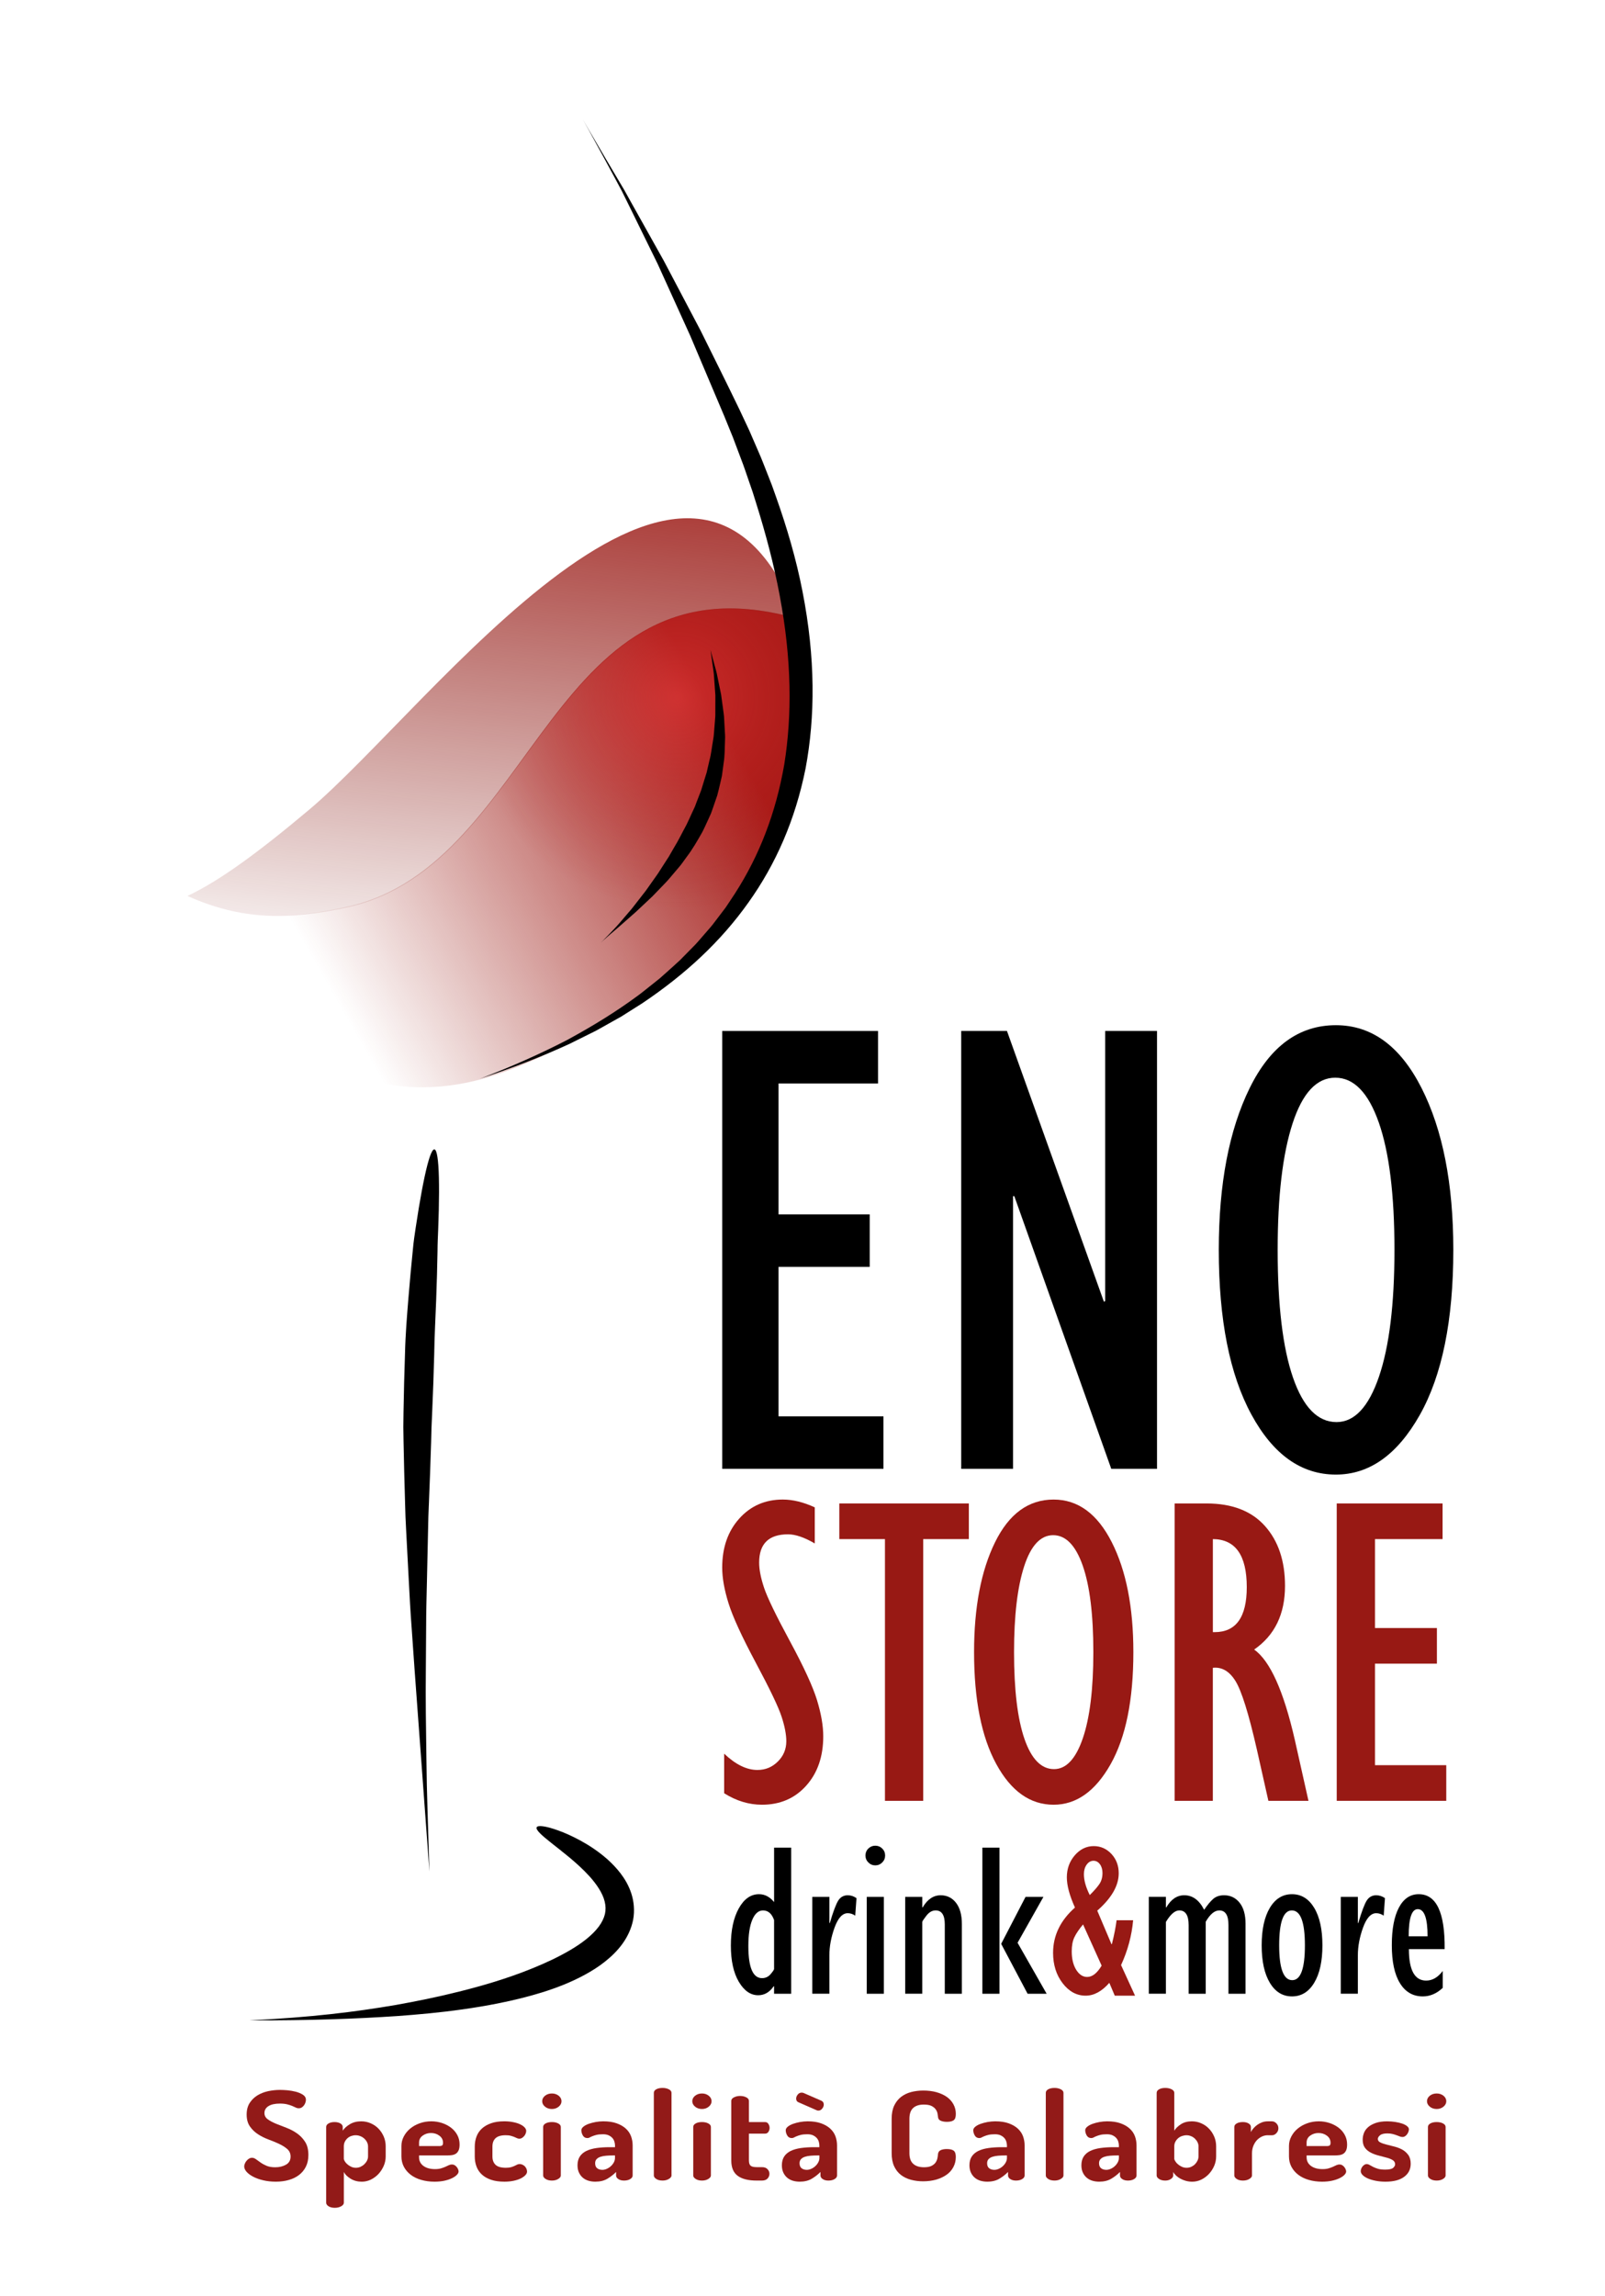 <svg xmlns="http://www.w3.org/2000/svg" xmlns:xlink="http://www.w3.org/1999/xlink" id="Livello_1" x="0px" y="0px" width="110.5px" height="158px" viewBox="0 0 110.5 158" xml:space="preserve"><g>	<g>		<linearGradient id="SVGID_1_" gradientUnits="userSpaceOnUse" x1="51.103" y1="52.266" x2="22.544" y2="68.586">			<stop offset="0" style="stop-color:#A71916"></stop>			<stop offset="0.988" style="stop-color:#951D14;stop-opacity:0"></stop>		</linearGradient>		<path fill-rule="evenodd" clip-rule="evenodd" fill="url(#SVGID_1_)" d="M54.904,42.578c1.761,7.161-1.94,19.902-10.477,25.94   c-2.894,2.047-6.324,4.038-9.888,5.313C30.638,75.226,26.1,75.4,22.03,72.792c-3.748-2.4-7.123-7.348-9.135-11.175   c3.688,1.656,6.916,1.695,11.026,0.78C37.039,59.478,37.867,37.715,54.904,42.578z"></path>		<linearGradient id="SVGID_2_" gradientUnits="userSpaceOnUse" x1="31.908" y1="68.824" x2="36.914" y2="27.115">			<stop offset="0" style="stop-color:#7D170F;stop-opacity:0"></stop>			<stop offset="1" style="stop-color:#A21915"></stop>		</linearGradient>		<path fill-rule="evenodd" clip-rule="evenodd" fill="url(#SVGID_2_)" d="M54.914,42.622c-7.102-18.965-25.319,6.115-33.624,13.098   c-3.577,3.008-6.222,4.928-8.384,5.941c3.687,1.656,6.915,1.695,11.025,0.78C37.049,59.521,37.877,37.759,54.914,42.622"></path>		<radialGradient id="SVGID_3_" cx="46.638" cy="47.996" r="14.59" gradientUnits="userSpaceOnUse">			<stop offset="0.012" style="stop-color:#E7393A"></stop>			<stop offset="1" style="stop-color:#A71916;stop-opacity:0"></stop>		</radialGradient>		<path opacity="0.59" fill-rule="evenodd" clip-rule="evenodd" fill="url(#SVGID_3_)" d="M54.904,42.578   c1.761,7.161-1.94,19.902-10.477,25.94c-2.894,2.047-6.324,4.038-9.888,5.313C30.638,75.226,26.1,75.4,22.03,72.792   c-3.748-2.4-7.123-7.348-9.135-11.175c3.688,1.656,6.916,1.695,11.026,0.78C37.039,59.478,37.867,37.715,54.904,42.578z"></path>	</g>	<g>		<path fill-rule="evenodd" clip-rule="evenodd" d="M55.249,40.699c-0.433-2.23-1.076-4.407-1.82-6.502   c-0.093-0.262-0.186-0.523-0.279-0.784c-0.101-0.258-0.202-0.515-0.301-0.771c-0.205-0.511-0.394-1.025-0.616-1.522   c-0.216-0.499-0.431-0.995-0.644-1.487c-0.227-0.485-0.453-0.966-0.677-1.444c-0.914-1.895-1.822-3.707-2.676-5.433   c-0.897-1.703-1.746-3.313-2.531-4.802c-0.819-1.465-1.572-2.809-2.24-4.003c-0.166-0.298-0.327-0.586-0.481-0.866   c-0.159-0.276-0.32-0.539-0.47-0.793c-0.301-0.508-0.578-0.975-0.828-1.397c-0.997-1.688-1.551-2.663-1.551-2.663   s0.551,0.977,1.485,2.7c0.233,0.432,0.491,0.91,0.771,1.428c0.139,0.261,0.287,0.529,0.433,0.812   c0.142,0.286,0.288,0.582,0.439,0.888c0.602,1.226,1.279,2.606,2.018,4.11c0.693,1.527,1.443,3.18,2.236,4.928   c0.749,1.767,1.537,3.628,2.352,5.553c0.196,0.482,0.394,0.968,0.593,1.457c0.186,0.493,0.373,0.99,0.561,1.49   c0.196,0.497,0.358,1.007,0.537,1.516c0.087,0.254,0.175,0.509,0.264,0.765c0.081,0.258,0.161,0.516,0.242,0.775   c0.65,2.069,1.218,4.196,1.617,6.347c0.832,4.431,0.851,8.248,0.311,11.613c-0.585,3.356-1.715,6.27-3.395,8.879   c-0.214,0.322-0.425,0.649-0.645,0.971c-0.237,0.311-0.473,0.622-0.711,0.935c-0.229,0.321-0.5,0.609-0.759,0.912   c-0.265,0.297-0.513,0.614-0.806,0.894c-0.285,0.289-0.571,0.58-0.861,0.873c-0.299,0.284-0.615,0.556-0.927,0.84   c-0.158,0.14-0.314,0.284-0.476,0.423c-0.167,0.133-0.335,0.267-0.504,0.401c-0.341,0.265-0.675,0.551-1.037,0.811   c-1.432,1.057-3.036,2.048-4.821,3.017c-1.804,0.936-3.795,1.828-6.016,2.671c2.257-0.74,4.294-1.539,6.155-2.391   c0.458-0.228,0.908-0.451,1.351-0.671c0.22-0.113,0.445-0.212,0.655-0.335c0.212-0.119,0.423-0.237,0.632-0.354   c0.209-0.117,0.417-0.233,0.622-0.349c0.103-0.058,0.206-0.115,0.308-0.172c0.099-0.062,0.198-0.125,0.296-0.187   c0.394-0.249,0.782-0.494,1.164-0.736c3.005-2.017,5.42-4.273,7.304-6.928c1.889-2.645,3.229-5.693,3.939-9.236   C56.127,49.33,56.149,45.29,55.249,40.699z"></path>	</g>	<g>		<path fill-rule="evenodd" clip-rule="evenodd" d="M36.705,135.444c0.908-0.37,1.789-0.782,2.582-1.253   c0.791-0.465,1.498-1.012,1.936-1.597c0.216-0.29,0.356-0.583,0.425-0.866c0.062-0.283,0.055-0.566-0.018-0.863   c-0.145-0.601-0.574-1.201-1.025-1.711c-0.463-0.512-0.961-0.954-1.42-1.336c-0.462-0.381-0.88-0.709-1.229-0.982   c-0.696-0.55-1.088-0.914-1.008-1.078c0.076-0.157,0.616-0.096,1.486,0.219c0.436,0.154,0.951,0.383,1.525,0.694   c0.572,0.313,1.203,0.716,1.839,1.271c0.315,0.284,0.633,0.604,0.927,0.989c0.292,0.384,0.565,0.839,0.741,1.386   c0.177,0.541,0.24,1.182,0.124,1.802c-0.12,0.619-0.398,1.192-0.746,1.669c-0.35,0.482-0.766,0.875-1.203,1.223   c-0.438,0.347-0.901,0.637-1.377,0.896c-0.952,0.518-1.951,0.905-2.958,1.217c-1.038,0.321-2,0.547-2.904,0.73   c-0.903,0.184-1.747,0.32-2.55,0.434c-1.607,0.227-3.055,0.355-4.51,0.462c-2.91,0.193-5.851,0.302-10.187,0.298   c4.329-0.214,7.247-0.578,10.094-1.062c1.421-0.254,2.827-0.537,4.364-0.922c0.769-0.191,1.571-0.409,2.418-0.669   C34.875,136.133,35.77,135.829,36.705,135.444z"></path>	</g>	<g>		<path fill-rule="evenodd" clip-rule="evenodd" d="M27.83,101.343c-0.016-0.698-0.031-1.394-0.046-2.089   c-0.005-0.348-0.01-0.693-0.016-1.039c0-0.348,0.008-0.691,0.013-1.035c0.022-1.374,0.058-2.728,0.103-4.037   c0.029-1.311,0.136-2.575,0.232-3.774c0.098-1.2,0.203-2.334,0.31-3.378c0.046-0.524,0.121-1.023,0.193-1.498   c0.071-0.475,0.142-0.925,0.212-1.347c0.14-0.844,0.277-1.578,0.407-2.181c0.26-1.204,0.492-1.883,0.669-1.862   c0.178,0.021,0.279,0.734,0.31,1.961c0.015,0.614,0.013,1.356-0.007,2.205c-0.01,0.424-0.023,0.875-0.042,1.35   c-0.02,0.473-0.044,0.972-0.046,1.495c-0.018,1.042-0.049,2.169-0.093,3.362c-0.043,1.19-0.117,2.443-0.135,3.744   c-0.034,1.298-0.08,2.639-0.141,4.003c-0.015,0.341-0.03,0.682-0.045,1.024c-0.009,0.343-0.018,0.688-0.027,1.032   c-0.023,0.689-0.046,1.381-0.07,2.072c-0.027,0.713-0.054,1.398-0.08,2.059c-0.013,0.33-0.026,0.655-0.039,0.973   c-0.007,0.318-0.014,0.632-0.021,0.939c-0.027,1.23-0.053,2.379-0.077,3.47c-0.027,1.094-0.054,2.131-0.055,3.144   c-0.007,1.012-0.014,1.998-0.021,2.986c-0.023,1.979,0.01,3.973,0.041,6.209c0.01,0.559,0.019,1.133,0.028,1.728   c0.017,0.593,0.033,1.204,0.05,1.839c0.04,1.271,0.083,2.631,0.129,4.109c-0.435-5.899-0.729-9.9-1.02-13.857   c-0.07-0.989-0.139-1.977-0.21-2.988c-0.078-1.012-0.133-2.051-0.19-3.146c-0.057-1.095-0.118-2.246-0.183-3.48   c-0.015-0.309-0.031-0.623-0.046-0.942c-0.009-0.321-0.019-0.646-0.029-0.979C27.87,102.749,27.85,102.06,27.83,101.343z"></path>	</g>	<g>		<path fill-rule="evenodd" clip-rule="evenodd" d="M47.275,56.738c-0.296,0.54-0.56,1.099-0.884,1.62   c-0.077,0.134-0.153,0.266-0.229,0.397l-0.113,0.198l-0.124,0.19c-0.164,0.254-0.325,0.507-0.485,0.754   c-0.152,0.254-0.332,0.482-0.493,0.718c-0.166,0.233-0.326,0.462-0.484,0.685c-0.335,0.43-0.652,0.837-0.948,1.217   c-0.308,0.36-0.593,0.694-0.851,0.995c-0.253,0.297-0.495,0.538-0.686,0.742c-0.387,0.406-0.619,0.628-0.619,0.628   s0.233-0.22,0.658-0.587c0.21-0.186,0.478-0.399,0.768-0.661c0.299-0.264,0.631-0.555,0.989-0.871   c0.356-0.334,0.737-0.693,1.14-1.071c0.194-0.201,0.392-0.406,0.595-0.616c0.2-0.214,0.418-0.421,0.611-0.658   c0.197-0.233,0.398-0.47,0.602-0.71l0.151-0.182l0.142-0.192c0.094-0.129,0.188-0.259,0.283-0.39   c0.393-0.514,0.716-1.089,1.043-1.66c0.158-0.3,0.286-0.601,0.42-0.886c0.065-0.144,0.129-0.284,0.191-0.422   c0.051-0.144,0.101-0.285,0.15-0.423c0.095-0.277,0.188-0.545,0.277-0.806c0.073-0.266,0.131-0.527,0.192-0.78   c0.029-0.126,0.059-0.251,0.087-0.375c0.014-0.062,0.028-0.124,0.042-0.185c0.008-0.062,0.017-0.125,0.026-0.186   c0.033-0.247,0.065-0.488,0.097-0.726c0.079-0.474,0.066-0.944,0.088-1.41l0.011-0.349c0.001-0.117-0.01-0.234-0.016-0.352   c-0.012-0.234-0.025-0.471-0.039-0.711c-0.006-0.12-0.013-0.24-0.02-0.361c-0.01-0.122-0.031-0.244-0.046-0.367   c-0.033-0.246-0.067-0.497-0.102-0.755c-0.018-0.128-0.036-0.258-0.054-0.391c-0.026-0.13-0.054-0.264-0.082-0.398   c-0.055-0.269-0.112-0.547-0.171-0.835c-0.05-0.289-0.143-0.579-0.222-0.884c-0.082-0.304-0.167-0.619-0.255-0.947   c0.048,0.336,0.093,0.659,0.138,0.97c0.04,0.312,0.096,0.607,0.108,0.898c0.021,0.29,0.041,0.569,0.06,0.839   c0.01,0.135,0.02,0.268,0.029,0.398c0,0.131,0,0.26,0,0.388c0,0.254-0.001,0.5-0.002,0.742c-0.001,0.121,0.002,0.239-0.004,0.357   c-0.01,0.117-0.019,0.234-0.028,0.35c-0.019,0.23-0.037,0.457-0.054,0.681c-0.011,0.112-0.014,0.224-0.03,0.334l-0.052,0.33   c-0.079,0.438-0.116,0.876-0.237,1.312c-0.051,0.219-0.102,0.44-0.154,0.667l-0.039,0.17l-0.053,0.168   c-0.035,0.113-0.071,0.228-0.107,0.342c-0.071,0.231-0.144,0.468-0.219,0.712c-0.092,0.238-0.187,0.483-0.285,0.737   c-0.047,0.127-0.096,0.257-0.146,0.388c-0.06,0.128-0.12,0.258-0.182,0.391C47.533,56.174,47.417,56.455,47.275,56.738z"></path>	</g>	<g>		<g>			<path d="M49.722,101.088V70.954H60.45v3.613h-6.851v9.009h6.278v3.612h-6.278v10.288h7.225v3.612H49.722z"></path>			<path d="M66.177,101.088V70.954h3.15l6.674,18.632l0.088-0.041V70.954h3.569v30.134h-3.15l-6.674-18.762l-0.088-0.006v18.768    H66.177z"></path>			<path d="M91.972,101.484c-2.379,0-4.318-1.376-5.815-4.131c-1.498-2.752-2.247-6.531-2.247-11.334    c0-4.536,0.708-8.247,2.126-11.135c1.417-2.884,3.396-4.328,5.937-4.328c2.467,0,4.431,1.44,5.893,4.317    c1.461,2.879,2.191,6.594,2.191,11.146c0,4.848-0.771,8.635-2.312,11.368C96.201,100.117,94.278,101.484,91.972,101.484z     M91.929,74.169c-1.278,0-2.258,1.053-2.941,3.156c-0.683,2.103-1.024,5.002-1.024,8.694c0,3.827,0.353,6.759,1.058,8.797    c0.705,2.037,1.703,3.055,2.996,3.055c1.233,0,2.207-1.04,2.919-3.121c0.712-2.082,1.068-4.991,1.068-8.73    c0-3.794-0.36-6.719-1.08-8.771C94.204,75.196,93.206,74.169,91.929,74.169z"></path>		</g>		<g>			<path fill="#981914" d="M49.856,123.414v-2.723c0.788,0.748,1.551,1.121,2.289,1.121c0.549,0,1.017-0.191,1.407-0.58    c0.388-0.383,0.583-0.85,0.583-1.395c0-0.469-0.109-1.037-0.329-1.705c-0.219-0.668-0.811-1.903-1.773-3.703    c-0.962-1.801-1.588-3.164-1.877-4.092c-0.29-0.927-0.434-1.745-0.434-2.453c0-1.378,0.391-2.501,1.174-3.373    c0.783-0.873,1.782-1.31,3-1.31c0.688,0,1.421,0.18,2.199,0.538v2.484c-0.718-0.419-1.332-0.629-1.84-0.629    c-1.327,0-1.99,0.648-1.99,1.945c0,0.478,0.113,1.055,0.337,1.728c0.224,0.673,0.817,1.9,1.78,3.681    c0.962,1.779,1.586,3.137,1.87,4.069c0.284,0.934,0.426,1.758,0.426,2.476c0,1.396-0.392,2.531-1.175,3.402    c-0.783,0.874-1.797,1.309-3.044,1.309C51.562,124.205,50.694,123.943,49.856,123.414z"></path>			<path fill="#981914" d="M60.927,123.937v-18.013h-3.142v-2.453h8.917v2.453h-3.142v18.013H60.927z"></path>			<path fill="#981914" d="M72.537,124.205c-1.615,0-2.932-0.934-3.949-2.805c-1.017-1.868-1.526-4.435-1.526-7.697    c0-3.081,0.481-5.602,1.444-7.562c0.963-1.96,2.306-2.939,4.032-2.939c1.676,0,3.01,0.978,4.003,2.933    c0.992,1.953,1.488,4.479,1.488,7.568c0,3.293-0.523,5.866-1.571,7.721C75.409,123.279,74.103,124.205,72.537,124.205z     M72.507,105.654c-0.868,0-1.534,0.716-1.997,2.145c-0.464,1.428-0.696,3.396-0.696,5.904c0,2.6,0.24,4.59,0.718,5.974    c0.479,1.384,1.157,2.077,2.035,2.077c0.837,0,1.498-0.708,1.982-2.121c0.483-1.414,0.725-3.389,0.725-5.93    c0-2.578-0.244-4.562-0.732-5.957C74.053,106.353,73.375,105.654,72.507,105.654z"></path>			<path fill="#981914" d="M80.87,123.937v-20.466h2.199c1.755,0,3.094,0.517,4.017,1.549c0.922,1.032,1.384,2.406,1.384,4.123    c0,1.943-0.708,3.405-2.125,4.382c1.097,0.778,2.029,2.848,2.798,6.21l0.942,4.202h-2.76l-0.792-3.528    c-0.564-2.476-1.056-4.049-1.476-4.722c-0.419-0.673-0.938-0.974-1.556-0.905v9.155H80.87z M83.503,112.327h0.12    c1.476,0,2.214-1.032,2.214-3.097c0-2.192-0.778-3.295-2.334-3.307V112.327z"></path>			<path fill="#981914" d="M92.031,123.937v-20.466h7.286v2.453h-4.653v6.12h4.264v2.452h-4.264v6.987h4.907v2.453H92.031z"></path>		</g>	</g>	<g>		<path d="M54.47,137.213h-1.177v-0.514h-0.029c-0.279,0.411-0.635,0.617-1.065,0.617c-0.525,0-0.97-0.311-1.334-0.927   c-0.365-0.618-0.547-1.448-0.547-2.491c0-1.051,0.181-1.901,0.543-2.555c0.362-0.654,0.828-0.981,1.396-0.981   c0.397,0,0.743,0.181,1.037,0.543v-3.747h1.177V137.213z M53.293,135.508v-3.368c-0.156-0.439-0.41-0.661-0.761-0.661   c-0.312,0-0.559,0.217-0.739,0.644c-0.18,0.427-0.271,1.03-0.271,1.809c0,1.474,0.315,2.208,0.945,2.208   c0.234,0,0.431-0.092,0.589-0.277C53.214,135.676,53.293,135.557,53.293,135.508z"></path>		<path d="M55.925,137.213v-6.668h1.176v1.802h0.029c0.235-0.794,0.43-1.31,0.584-1.552c0.155-0.239,0.372-0.359,0.651-0.359   c0.215,0,0.417,0.066,0.603,0.199l-0.088,1.204c-0.162-0.112-0.333-0.169-0.515-0.169c-0.367,0-0.67,0.332-0.908,0.992   c-0.238,0.662-0.356,1.297-0.356,1.904v2.646H55.925z"></path>		<path d="M60.262,128.378c-0.187,0-0.346-0.067-0.478-0.2c-0.132-0.131-0.198-0.291-0.198-0.477c0-0.189,0.066-0.352,0.198-0.482   c0.132-0.129,0.291-0.194,0.478-0.194c0.186,0,0.345,0.065,0.477,0.194c0.132,0.131,0.199,0.293,0.199,0.482   c0,0.186-0.066,0.346-0.199,0.477C60.607,128.311,60.448,128.378,60.262,128.378z M59.674,137.213v-6.668h1.176v6.668H59.674z"></path>		<path d="M62.32,137.213v-6.668h1.176v0.723h0.029c0.329-0.556,0.74-0.832,1.235-0.832c0.441,0,0.795,0.175,1.062,0.522   c0.268,0.349,0.4,0.833,0.4,1.456v4.799h-1.176v-4.77c0-0.643-0.21-0.965-0.632-0.965c-0.235,0-0.447,0.121-0.636,0.365   c-0.188,0.242-0.283,0.385-0.283,0.43v4.939H62.32z"></path>		<path d="M67.634,137.213v-10.055h1.176v10.055H67.634z M70.747,137.213l-1.819-3.434l1.679-3.234h1.231l-1.781,3.16l2.001,3.508   H70.747z"></path>		<path fill="#981914" d="M76.749,137.346l-0.375-0.884c-0.514,0.589-1.058,0.884-1.631,0.884c-0.618,0-1.146-0.286-1.584-0.857   c-0.438-0.569-0.657-1.268-0.657-2.09c0-1.191,0.502-2.23,1.506-3.117c-0.372-0.824-0.559-1.517-0.559-2.081   c0-0.587,0.183-1.093,0.547-1.515c0.365-0.42,0.8-0.633,1.305-0.633c0.479,0,0.887,0.183,1.22,0.541   c0.333,0.361,0.5,0.803,0.5,1.328c0,0.853-0.493,1.709-1.478,2.572l0.978,2.305h0.03c0.16-0.64,0.267-1.187,0.323-1.644h1.139   c-0.093,1.054-0.37,2.083-0.831,3.087l0.963,2.104H76.749z M75.844,135.279l-1.278-2.836c-0.277,0.332-0.477,0.628-0.598,0.883   c-0.122,0.256-0.182,0.579-0.182,0.972c0,0.512,0.102,0.932,0.306,1.265c0.205,0.33,0.457,0.495,0.756,0.495   C75.203,136.058,75.535,135.799,75.844,135.279z M75.028,130.422c0.299-0.295,0.519-0.549,0.662-0.758   c0.142-0.211,0.213-0.464,0.213-0.758c0-0.244-0.059-0.445-0.176-0.605c-0.118-0.16-0.265-0.239-0.441-0.239   c-0.186,0-0.343,0.088-0.471,0.265c-0.127,0.176-0.191,0.395-0.191,0.654C74.624,129.412,74.759,129.891,75.028,130.422z"></path>		<path d="M85.752,137.213h-1.176v-4.741c0-0.661-0.21-0.993-0.632-0.993c-0.323,0-0.634,0.26-0.933,0.779v4.955h-1.176v-4.726   c0-0.673-0.216-1.009-0.647-1.009c-0.294,0-0.601,0.266-0.919,0.795v4.939h-1.176v-6.668h1.176v0.723h0.03   c0.324-0.556,0.735-0.832,1.235-0.832c0.574,0,1.029,0.333,1.367,1c0.235-0.344,0.447-0.596,0.635-0.758   c0.189-0.16,0.435-0.242,0.739-0.242c0.436,0,0.791,0.17,1.066,0.512c0.274,0.34,0.411,0.823,0.411,1.451V137.213z"></path>		<path d="M88.95,137.396c-0.642,0-1.151-0.312-1.525-0.937c-0.375-0.624-0.562-1.483-0.562-2.577c0-1.092,0.188-1.953,0.562-2.58   c0.374-0.627,0.883-0.94,1.525-0.94s1.151,0.313,1.529,0.94c0.377,0.627,0.566,1.488,0.566,2.58c0,1.094-0.189,1.953-0.566,2.577   C90.102,137.085,89.592,137.396,88.95,137.396z M88.939,131.479c-0.581,0-0.871,0.802-0.871,2.404c0,1.598,0.301,2.396,0.9,2.396   c0.581,0,0.871-0.799,0.871-2.396C89.839,132.28,89.54,131.479,88.939,131.479z"></path>		<path d="M92.309,137.213v-6.668h1.176v1.802h0.029c0.235-0.794,0.43-1.31,0.585-1.552c0.154-0.239,0.37-0.359,0.65-0.359   c0.216,0,0.417,0.066,0.603,0.199l-0.089,1.204c-0.161-0.112-0.333-0.169-0.514-0.169c-0.368,0-0.67,0.332-0.908,0.992   c-0.238,0.662-0.356,1.297-0.356,1.904v2.646H92.309z"></path>		<path d="M99.329,135.646v1.162c-0.416,0.392-0.874,0.588-1.374,0.588c-0.677,0-1.201-0.304-1.573-0.912   c-0.373-0.605-0.559-1.479-0.559-2.615c0-1.109,0.163-1.971,0.488-2.586c0.326-0.614,0.781-0.921,1.364-0.921   c1.215,0,1.811,1.259,1.786,3.778h-2.462c0,1.444,0.396,2.168,1.187,2.168C98.616,136.309,98.996,136.088,99.329,135.646z    M96.984,133.26h1.301c0-1.247-0.225-1.869-0.676-1.869C97.193,131.391,96.984,132.013,96.984,133.26z"></path>	</g></g><g>	<path fill="#921A18" d="M18.951,149.156c0.283,0,0.53-0.06,0.74-0.179s0.315-0.307,0.315-0.56c0-0.207-0.076-0.38-0.226-0.514  c-0.151-0.133-0.337-0.249-0.561-0.355c-0.223-0.104-0.464-0.206-0.725-0.301c-0.261-0.097-0.502-0.215-0.725-0.361  c-0.225-0.144-0.41-0.321-0.561-0.538c-0.151-0.215-0.226-0.487-0.226-0.82c0-0.316,0.069-0.582,0.207-0.798  c0.138-0.214,0.316-0.388,0.532-0.521c0.217-0.133,0.462-0.229,0.735-0.29c0.274-0.057,0.544-0.087,0.816-0.087  c0.137,0,0.309,0.008,0.512,0.024c0.204,0.02,0.401,0.053,0.588,0.102c0.189,0.052,0.351,0.12,0.486,0.207  c0.135,0.091,0.203,0.203,0.203,0.346c0,0.049-0.01,0.108-0.028,0.173c-0.019,0.064-0.048,0.128-0.09,0.19  c-0.041,0.062-0.093,0.114-0.156,0.158c-0.062,0.042-0.134,0.063-0.216,0.063c-0.076,0-0.148-0.017-0.217-0.053  c-0.068-0.033-0.151-0.068-0.244-0.11c-0.094-0.039-0.209-0.075-0.344-0.109c-0.136-0.033-0.3-0.051-0.494-0.051  c-0.34,0-0.603,0.058-0.787,0.174c-0.185,0.116-0.279,0.275-0.279,0.479c0,0.175,0.076,0.318,0.228,0.428  c0.15,0.11,0.337,0.21,0.559,0.302c0.224,0.09,0.466,0.185,0.726,0.284c0.261,0.098,0.503,0.226,0.725,0.381s0.41,0.35,0.561,0.585  c0.151,0.235,0.226,0.536,0.226,0.903c0,0.307-0.056,0.572-0.169,0.8c-0.113,0.229-0.269,0.419-0.467,0.573  c-0.197,0.152-0.432,0.269-0.707,0.347c-0.273,0.08-0.573,0.119-0.898,0.119c-0.309,0-0.595-0.031-0.863-0.094  c-0.266-0.062-0.498-0.143-0.692-0.246c-0.194-0.101-0.347-0.213-0.458-0.338c-0.109-0.125-0.164-0.248-0.164-0.373  c0-0.056,0.014-0.122,0.043-0.189c0.028-0.07,0.067-0.136,0.117-0.196c0.051-0.059,0.107-0.11,0.17-0.149  c0.063-0.039,0.132-0.059,0.208-0.059c0.093,0,0.186,0.034,0.277,0.103c0.091,0.065,0.195,0.144,0.312,0.223  c0.117,0.083,0.254,0.158,0.414,0.225C18.514,149.123,18.713,149.156,18.951,149.156z"></path>	<path fill="#921A18" d="M23.03,146.045c0.163,0,0.298,0.03,0.405,0.094c0.107,0.062,0.161,0.144,0.161,0.246v0.253  c0.106-0.164,0.27-0.311,0.49-0.444c0.219-0.133,0.479-0.2,0.781-0.2c0.233,0,0.453,0.045,0.66,0.137  c0.208,0.091,0.387,0.214,0.537,0.372c0.151,0.158,0.27,0.342,0.359,0.547c0.087,0.208,0.131,0.429,0.131,0.665v0.695  c0,0.228-0.046,0.444-0.137,0.654c-0.091,0.208-0.212,0.392-0.361,0.555c-0.151,0.16-0.325,0.288-0.524,0.387  c-0.197,0.095-0.405,0.143-0.625,0.143c-0.284,0-0.538-0.067-0.764-0.203c-0.226-0.137-0.383-0.292-0.47-0.466v2.118  c0,0.091-0.062,0.172-0.184,0.243c-0.124,0.069-0.27,0.105-0.439,0.105c-0.176,0-0.318-0.036-0.429-0.105  c-0.109-0.071-0.164-0.152-0.164-0.243v-5.212c0-0.103,0.055-0.185,0.164-0.246C22.73,146.075,22.868,146.045,23.03,146.045z   M25.338,147.714c0-0.095-0.022-0.188-0.066-0.278c-0.044-0.093-0.106-0.172-0.184-0.246c-0.08-0.074-0.169-0.133-0.273-0.173  c-0.104-0.044-0.214-0.065-0.334-0.065c-0.101,0-0.201,0.019-0.297,0.052c-0.098,0.033-0.184,0.084-0.259,0.151  c-0.076,0.069-0.137,0.148-0.184,0.242c-0.047,0.095-0.07,0.198-0.07,0.317v0.848c0,0.047,0.02,0.104,0.06,0.173  c0.042,0.072,0.1,0.143,0.176,0.21c0.075,0.066,0.163,0.124,0.263,0.172c0.102,0.05,0.211,0.074,0.331,0.074  c0.112,0,0.219-0.022,0.32-0.067c0.1-0.048,0.188-0.106,0.264-0.179c0.075-0.073,0.137-0.156,0.184-0.25  c0.046-0.094,0.07-0.188,0.07-0.285V147.714z"></path>	<path fill="#921A18" d="M29.699,145.993c0.258,0,0.504,0.042,0.74,0.119c0.236,0.078,0.443,0.188,0.623,0.327  c0.178,0.138,0.319,0.304,0.424,0.5c0.104,0.194,0.155,0.41,0.155,0.648c0,0.181-0.025,0.322-0.076,0.422  c-0.05,0.103-0.118,0.178-0.203,0.227c-0.085,0.048-0.179,0.078-0.283,0.088c-0.103,0.013-0.208,0.018-0.315,0.018h-1.913v0.126  c0,0.251,0.101,0.448,0.302,0.596c0.201,0.146,0.468,0.219,0.8,0.219c0.157,0,0.292-0.017,0.405-0.05  c0.114-0.034,0.213-0.07,0.302-0.109c0.088-0.042,0.168-0.078,0.24-0.112c0.072-0.033,0.143-0.049,0.212-0.049  c0.069,0,0.132,0.016,0.188,0.049c0.057,0.034,0.105,0.077,0.146,0.128c0.042,0.052,0.073,0.104,0.095,0.161  c0.021,0.058,0.032,0.105,0.032,0.144c0,0.074-0.039,0.153-0.118,0.233c-0.079,0.084-0.19,0.158-0.334,0.229  c-0.145,0.071-0.319,0.129-0.522,0.174c-0.205,0.045-0.432,0.067-0.683,0.067c-0.333,0-0.639-0.042-0.918-0.124  c-0.28-0.08-0.52-0.198-0.721-0.351c-0.201-0.154-0.358-0.337-0.471-0.55c-0.113-0.216-0.169-0.453-0.169-0.714v-0.721  c0-0.227,0.053-0.442,0.16-0.647c0.106-0.206,0.253-0.389,0.438-0.543c0.185-0.154,0.403-0.277,0.655-0.368  C29.141,146.038,29.41,145.993,29.699,145.993z M30.228,147.698c0.099,0,0.17-0.016,0.211-0.043  c0.041-0.028,0.062-0.091,0.062-0.188c0-0.197-0.082-0.356-0.246-0.481c-0.163-0.125-0.357-0.188-0.584-0.188  c-0.213,0-0.403,0.059-0.57,0.179c-0.167,0.119-0.25,0.279-0.25,0.482v0.238H30.228z"></path>	<path fill="#921A18" d="M34.729,150.147c-0.357,0-0.666-0.043-0.922-0.131c-0.258-0.088-0.47-0.209-0.636-0.365  c-0.167-0.155-0.289-0.339-0.367-0.552c-0.08-0.213-0.118-0.441-0.118-0.69v-0.678c0-0.242,0.039-0.469,0.118-0.683  c0.078-0.212,0.201-0.396,0.367-0.551s0.378-0.277,0.632-0.368c0.254-0.092,0.559-0.137,0.918-0.137  c0.22,0,0.422,0.019,0.607,0.057c0.186,0.036,0.344,0.084,0.476,0.147c0.131,0.062,0.236,0.133,0.31,0.212  c0.076,0.079,0.114,0.161,0.114,0.245c0,0.053-0.011,0.108-0.033,0.169c-0.022,0.063-0.055,0.122-0.099,0.176  c-0.044,0.052-0.094,0.099-0.151,0.135c-0.056,0.036-0.122,0.056-0.197,0.056c-0.051,0-0.102-0.014-0.156-0.038  c-0.053-0.024-0.114-0.054-0.183-0.081c-0.069-0.028-0.15-0.054-0.245-0.081c-0.094-0.026-0.21-0.038-0.348-0.038  c-0.321,0-0.553,0.068-0.698,0.203c-0.144,0.135-0.215,0.329-0.215,0.577v0.678c0,0.249,0.071,0.441,0.215,0.577  c0.145,0.137,0.381,0.204,0.707,0.204c0.138,0,0.255-0.014,0.348-0.037c0.095-0.026,0.177-0.057,0.246-0.09  c0.069-0.035,0.13-0.062,0.184-0.09c0.053-0.026,0.108-0.039,0.165-0.039c0.082,0,0.156,0.019,0.222,0.052  c0.066,0.033,0.122,0.077,0.165,0.127s0.076,0.108,0.099,0.169c0.022,0.062,0.032,0.119,0.032,0.17c0,0.084-0.04,0.168-0.117,0.249  c-0.079,0.084-0.188,0.158-0.325,0.227c-0.138,0.066-0.303,0.12-0.495,0.159C35.155,150.128,34.949,150.147,34.729,150.147z"></path>	<path fill="#921A18" d="M37.998,144.078c0.183,0,0.336,0.053,0.467,0.156c0.128,0.104,0.193,0.23,0.193,0.377  c0,0.142-0.065,0.265-0.193,0.374c-0.13,0.105-0.284,0.16-0.467,0.16c-0.188,0-0.348-0.055-0.476-0.16  c-0.129-0.109-0.193-0.232-0.193-0.374c0-0.146,0.064-0.273,0.193-0.377C37.65,144.131,37.81,144.078,37.998,144.078z   M37.998,146.045c0.169,0,0.313,0.03,0.432,0.094c0.12,0.062,0.18,0.144,0.18,0.246v3.34c0,0.083-0.06,0.164-0.18,0.236  c-0.119,0.074-0.263,0.11-0.432,0.11c-0.176,0-0.32-0.036-0.434-0.11c-0.113-0.072-0.169-0.153-0.169-0.236v-3.34  c0-0.103,0.056-0.185,0.169-0.246C37.678,146.075,37.822,146.045,37.998,146.045z"></path>	<path fill="#921A18" d="M41.529,145.993c0.364,0,0.676,0.046,0.934,0.14c0.257,0.094,0.467,0.216,0.631,0.369  c0.163,0.152,0.281,0.327,0.353,0.524c0.072,0.2,0.109,0.407,0.109,0.621v2.077c0,0.095-0.057,0.177-0.169,0.245  c-0.114,0.068-0.254,0.102-0.425,0.102c-0.157,0-0.286-0.033-0.39-0.102s-0.156-0.15-0.156-0.245v-0.246  c-0.169,0.174-0.368,0.329-0.597,0.466c-0.229,0.136-0.507,0.203-0.834,0.203c-0.17,0-0.329-0.022-0.476-0.067  c-0.149-0.045-0.277-0.115-0.387-0.209c-0.11-0.093-0.197-0.21-0.263-0.353c-0.066-0.138-0.099-0.308-0.099-0.499  c0-0.24,0.054-0.444,0.161-0.607c0.106-0.16,0.256-0.286,0.447-0.38c0.191-0.092,0.423-0.16,0.693-0.199  c0.269-0.038,0.568-0.059,0.894-0.059h0.387v-0.11c0-0.091-0.015-0.182-0.043-0.275c-0.028-0.094-0.075-0.178-0.14-0.25  c-0.066-0.073-0.152-0.134-0.255-0.183c-0.104-0.048-0.234-0.072-0.391-0.072c-0.182,0-0.33,0.015-0.442,0.042  c-0.114,0.028-0.208,0.059-0.284,0.091c-0.075,0.028-0.137,0.059-0.188,0.087c-0.049,0.03-0.103,0.042-0.16,0.042  c-0.137,0-0.242-0.059-0.31-0.176c-0.07-0.119-0.104-0.241-0.104-0.365c0-0.086,0.048-0.165,0.142-0.243  c0.094-0.076,0.215-0.141,0.362-0.195c0.148-0.051,0.31-0.095,0.485-0.127C41.188,146.011,41.36,145.993,41.529,145.993z   M42.34,148.342h-0.142c-0.156,0-0.309,0.006-0.456,0.018c-0.149,0.011-0.279,0.035-0.391,0.072  c-0.113,0.035-0.205,0.09-0.273,0.16c-0.07,0.07-0.104,0.166-0.104,0.285c0,0.157,0.046,0.274,0.14,0.347  c0.094,0.073,0.214,0.109,0.359,0.109c0.095,0,0.193-0.021,0.296-0.067c0.104-0.044,0.198-0.105,0.283-0.183  c0.085-0.075,0.154-0.164,0.208-0.263c0.053-0.099,0.08-0.198,0.08-0.301V148.342z"></path>	<path fill="#921A18" d="M45.618,143.696c0.164,0,0.306,0.031,0.429,0.094c0.123,0.062,0.184,0.144,0.184,0.246v5.688  c0,0.083-0.062,0.164-0.184,0.236c-0.123,0.074-0.265,0.11-0.429,0.11c-0.182,0-0.328-0.036-0.438-0.11  c-0.11-0.072-0.165-0.153-0.165-0.236v-5.688c0-0.103,0.055-0.185,0.165-0.246C45.29,143.728,45.436,143.696,45.618,143.696z"></path>	<path fill="#921A18" d="M48.331,144.078c0.182,0,0.337,0.053,0.466,0.156c0.128,0.104,0.193,0.23,0.193,0.377  c0,0.142-0.065,0.265-0.193,0.374c-0.129,0.105-0.284,0.16-0.466,0.16c-0.188,0-0.348-0.055-0.476-0.16  c-0.129-0.109-0.193-0.232-0.193-0.374c0-0.146,0.064-0.273,0.193-0.377C47.983,144.131,48.143,144.078,48.331,144.078z   M48.331,146.045c0.169,0,0.313,0.03,0.433,0.094c0.12,0.062,0.179,0.144,0.179,0.246v3.34c0,0.083-0.06,0.164-0.179,0.236  c-0.12,0.074-0.264,0.11-0.433,0.11c-0.177,0-0.321-0.036-0.434-0.11c-0.113-0.072-0.169-0.153-0.169-0.236v-3.34  c0-0.103,0.056-0.185,0.169-0.246C48.01,146.075,48.154,146.045,48.331,146.045z"></path>	<path fill="#921A18" d="M51.562,148.697c0,0.164,0.037,0.28,0.112,0.348c0.076,0.068,0.214,0.102,0.415,0.102h0.368  c0.176,0,0.306,0.049,0.391,0.146c0.084,0.095,0.126,0.198,0.126,0.312c0,0.119-0.042,0.226-0.126,0.322  c-0.085,0.095-0.215,0.144-0.391,0.144h-0.368c-0.57,0-1.004-0.109-1.299-0.326c-0.295-0.219-0.443-0.567-0.443-1.048v-4.11  c0-0.102,0.064-0.186,0.193-0.247c0.128-0.063,0.264-0.092,0.41-0.092c0.157,0,0.298,0.028,0.423,0.092  c0.126,0.062,0.188,0.146,0.188,0.247v1.458h1.111c0.101,0,0.178,0.041,0.231,0.127c0.053,0.085,0.081,0.175,0.081,0.271  c0,0.102-0.027,0.194-0.081,0.275c-0.053,0.081-0.13,0.123-0.231,0.123h-1.111V148.697z"></path>	<path fill="#921A18" d="M55.603,145.993c0.364,0,0.674,0.046,0.933,0.14c0.257,0.094,0.467,0.216,0.63,0.369  c0.164,0.152,0.281,0.327,0.354,0.524c0.071,0.2,0.108,0.407,0.108,0.621v2.077c0,0.095-0.057,0.177-0.169,0.245  c-0.114,0.068-0.254,0.102-0.424,0.102c-0.158,0-0.288-0.033-0.392-0.102c-0.103-0.068-0.155-0.15-0.155-0.245v-0.246  c-0.17,0.174-0.37,0.329-0.599,0.466c-0.229,0.136-0.507,0.203-0.833,0.203c-0.17,0-0.328-0.022-0.477-0.067  c-0.147-0.045-0.277-0.115-0.386-0.209c-0.11-0.093-0.198-0.21-0.264-0.353c-0.065-0.138-0.099-0.308-0.099-0.499  c0-0.24,0.053-0.444,0.16-0.607c0.107-0.16,0.256-0.286,0.447-0.38c0.191-0.092,0.422-0.16,0.693-0.199  c0.27-0.038,0.568-0.059,0.895-0.059h0.386v-0.11c0-0.091-0.014-0.182-0.042-0.275s-0.075-0.178-0.142-0.25  c-0.066-0.073-0.15-0.134-0.254-0.183c-0.103-0.048-0.234-0.072-0.392-0.072c-0.181,0-0.329,0.015-0.442,0.042  c-0.114,0.028-0.207,0.059-0.282,0.091c-0.075,0.028-0.138,0.059-0.188,0.087c-0.051,0.03-0.104,0.042-0.161,0.042  c-0.137,0-0.241-0.059-0.309-0.176c-0.071-0.119-0.104-0.241-0.104-0.365c0-0.086,0.047-0.165,0.141-0.243  c0.094-0.076,0.216-0.141,0.362-0.195c0.148-0.051,0.31-0.095,0.486-0.127C55.26,146.011,55.433,145.993,55.603,145.993z   M54.981,144.687c-0.063-0.027-0.106-0.063-0.132-0.109c-0.025-0.045-0.037-0.092-0.037-0.144c0-0.097,0.036-0.19,0.107-0.279  c0.073-0.091,0.163-0.136,0.269-0.136c0.02,0,0.039,0.002,0.057,0.003c0.019,0.005,0.042,0.009,0.066,0.015l1.243,0.541  c0.108,0.052,0.161,0.14,0.161,0.264c0,0.096-0.036,0.189-0.109,0.278c-0.072,0.093-0.161,0.136-0.268,0.136  c-0.026,0-0.047-0.001-0.066-0.007c-0.019-0.006-0.04-0.015-0.065-0.026L54.981,144.687z M56.413,148.342h-0.142  c-0.157,0-0.309,0.006-0.457,0.018c-0.147,0.011-0.277,0.035-0.391,0.072c-0.113,0.035-0.204,0.09-0.272,0.16  c-0.069,0.07-0.104,0.166-0.104,0.285c0,0.157,0.047,0.274,0.141,0.347c0.095,0.073,0.214,0.109,0.359,0.109  c0.094,0,0.192-0.021,0.296-0.067c0.103-0.044,0.198-0.105,0.283-0.183c0.085-0.075,0.154-0.164,0.207-0.263  c0.053-0.099,0.081-0.198,0.081-0.301V148.342z"></path>	<path fill="#921A18" d="M64.579,145.681c-0.006-0.067-0.019-0.149-0.037-0.243c-0.02-0.094-0.062-0.184-0.127-0.276  c-0.065-0.088-0.161-0.165-0.287-0.229c-0.126-0.061-0.302-0.092-0.528-0.092c-0.32,0-0.565,0.08-0.735,0.238  c-0.169,0.158-0.254,0.403-0.254,0.737v2.364c0,0.334,0.085,0.58,0.259,0.736c0.172,0.158,0.421,0.239,0.749,0.239  c0.213,0,0.383-0.032,0.509-0.093c0.125-0.062,0.22-0.141,0.282-0.229c0.062-0.091,0.105-0.188,0.127-0.292  c0.021-0.105,0.035-0.203,0.042-0.292c0.013-0.132,0.076-0.221,0.189-0.273c0.113-0.05,0.25-0.075,0.414-0.075  c0.214,0,0.371,0.036,0.471,0.108c0.102,0.075,0.152,0.218,0.152,0.434c0,0.254-0.056,0.488-0.166,0.695  c-0.109,0.21-0.265,0.386-0.466,0.529c-0.201,0.144-0.439,0.255-0.715,0.337c-0.277,0.076-0.579,0.118-0.904,0.118  c-0.295,0-0.575-0.036-0.839-0.106c-0.263-0.07-0.495-0.183-0.692-0.335c-0.198-0.154-0.353-0.353-0.466-0.599  c-0.113-0.245-0.169-0.546-0.169-0.902v-2.364c0-0.357,0.058-0.658,0.174-0.904c0.117-0.244,0.273-0.444,0.472-0.598  c0.198-0.152,0.428-0.264,0.692-0.335c0.263-0.068,0.543-0.104,0.838-0.104c0.327,0,0.627,0.036,0.904,0.112  c0.277,0.078,0.514,0.185,0.711,0.322c0.198,0.139,0.352,0.309,0.461,0.51c0.11,0.2,0.166,0.422,0.166,0.665  c0,0.221-0.05,0.367-0.152,0.436c-0.1,0.072-0.254,0.108-0.46,0.108c-0.176,0-0.32-0.026-0.434-0.078  C64.645,145.9,64.585,145.811,64.579,145.681z"></path>	<path fill="#921A18" d="M68.517,145.993c0.365,0,0.674,0.046,0.933,0.14c0.257,0.094,0.468,0.216,0.631,0.369  c0.163,0.152,0.28,0.327,0.353,0.524c0.071,0.2,0.108,0.407,0.108,0.621v2.077c0,0.095-0.057,0.177-0.17,0.245  s-0.254,0.102-0.423,0.102c-0.158,0-0.288-0.033-0.392-0.102c-0.103-0.068-0.156-0.15-0.156-0.245v-0.246  c-0.169,0.174-0.369,0.329-0.598,0.466c-0.229,0.136-0.506,0.203-0.834,0.203c-0.169,0-0.328-0.022-0.476-0.067  s-0.276-0.115-0.386-0.209c-0.109-0.093-0.198-0.21-0.263-0.353c-0.066-0.138-0.1-0.308-0.1-0.499c0-0.24,0.053-0.444,0.161-0.607  c0.106-0.16,0.256-0.286,0.447-0.38c0.191-0.092,0.422-0.16,0.692-0.199c0.271-0.038,0.568-0.059,0.895-0.059h0.386v-0.11  c0-0.091-0.014-0.182-0.042-0.275c-0.03-0.094-0.076-0.178-0.142-0.25c-0.066-0.073-0.15-0.134-0.254-0.183  c-0.104-0.048-0.234-0.072-0.391-0.072c-0.182,0-0.331,0.015-0.443,0.042c-0.113,0.028-0.207,0.059-0.283,0.091  c-0.075,0.028-0.138,0.059-0.188,0.087c-0.051,0.03-0.104,0.042-0.16,0.042c-0.138,0-0.242-0.059-0.31-0.176  c-0.071-0.119-0.105-0.241-0.105-0.365c0-0.086,0.047-0.165,0.142-0.243c0.094-0.076,0.216-0.141,0.363-0.195  c0.147-0.051,0.309-0.095,0.484-0.127C68.174,146.011,68.348,145.993,68.517,145.993z M69.326,148.342h-0.14  c-0.158,0-0.311,0.006-0.458,0.018c-0.146,0.011-0.277,0.035-0.391,0.072c-0.112,0.035-0.204,0.09-0.273,0.16  c-0.068,0.07-0.104,0.166-0.104,0.285c0,0.157,0.047,0.274,0.142,0.347c0.094,0.073,0.213,0.109,0.357,0.109  c0.094,0,0.193-0.021,0.296-0.067c0.104-0.044,0.198-0.105,0.283-0.183c0.084-0.075,0.153-0.164,0.207-0.263  c0.054-0.099,0.08-0.198,0.08-0.301V148.342z"></path>	<path fill="#921A18" d="M72.604,143.696c0.163,0,0.306,0.031,0.429,0.094c0.122,0.062,0.184,0.144,0.184,0.246v5.688  c0,0.083-0.062,0.164-0.184,0.236c-0.123,0.074-0.266,0.11-0.429,0.11c-0.182,0-0.329-0.036-0.438-0.11  c-0.111-0.072-0.166-0.153-0.166-0.236v-5.688c0-0.103,0.055-0.185,0.166-0.246C72.275,143.728,72.422,143.696,72.604,143.696z"></path>	<path fill="#921A18" d="M76.221,145.993c0.364,0,0.676,0.046,0.933,0.14c0.258,0.094,0.468,0.216,0.631,0.369  c0.164,0.152,0.282,0.327,0.354,0.524c0.072,0.2,0.108,0.407,0.108,0.621v2.077c0,0.095-0.056,0.177-0.169,0.245  c-0.112,0.068-0.254,0.102-0.424,0.102c-0.156,0-0.287-0.033-0.39-0.102c-0.104-0.068-0.156-0.15-0.156-0.245v-0.246  c-0.169,0.174-0.368,0.329-0.598,0.466c-0.229,0.136-0.508,0.203-0.834,0.203c-0.169,0-0.328-0.022-0.475-0.067  c-0.148-0.045-0.276-0.115-0.387-0.209c-0.11-0.093-0.198-0.21-0.264-0.353c-0.066-0.138-0.099-0.308-0.099-0.499  c0-0.24,0.053-0.444,0.161-0.607c0.106-0.16,0.254-0.286,0.447-0.38c0.191-0.092,0.421-0.16,0.693-0.199  c0.269-0.038,0.568-0.059,0.894-0.059h0.387v-0.11c0-0.091-0.015-0.182-0.043-0.275c-0.027-0.094-0.075-0.178-0.141-0.25  c-0.065-0.073-0.15-0.134-0.255-0.183c-0.103-0.048-0.233-0.072-0.39-0.072c-0.183,0-0.33,0.015-0.443,0.042  c-0.112,0.028-0.207,0.059-0.282,0.091c-0.076,0.028-0.138,0.059-0.188,0.087c-0.051,0.03-0.104,0.042-0.16,0.042  c-0.138,0-0.243-0.059-0.312-0.176c-0.069-0.119-0.104-0.241-0.104-0.365c0-0.086,0.048-0.165,0.142-0.243  c0.093-0.076,0.214-0.141,0.361-0.195c0.148-0.051,0.309-0.095,0.486-0.127C75.878,146.011,76.052,145.993,76.221,145.993z   M77.032,148.342H76.89c-0.157,0-0.309,0.006-0.456,0.018c-0.148,0.011-0.278,0.035-0.391,0.072  c-0.114,0.035-0.205,0.09-0.273,0.16c-0.07,0.07-0.104,0.166-0.104,0.285c0,0.157,0.048,0.274,0.142,0.347  c0.095,0.073,0.213,0.109,0.358,0.109c0.095,0,0.194-0.021,0.297-0.067c0.104-0.044,0.198-0.105,0.282-0.183  c0.084-0.075,0.155-0.164,0.208-0.263c0.053-0.099,0.08-0.198,0.08-0.301V148.342z"></path>	<path fill="#921A18" d="M80.224,143.696c0.17,0,0.316,0.031,0.438,0.094c0.123,0.062,0.185,0.144,0.185,0.246v2.602  c0.1-0.164,0.252-0.311,0.456-0.444c0.205-0.133,0.454-0.2,0.749-0.2c0.232,0,0.451,0.045,0.655,0.137  c0.204,0.091,0.381,0.214,0.532,0.372c0.151,0.158,0.271,0.342,0.358,0.547c0.088,0.208,0.131,0.429,0.131,0.665v0.695  c0,0.228-0.045,0.444-0.136,0.654c-0.091,0.208-0.212,0.392-0.363,0.555c-0.15,0.16-0.325,0.288-0.522,0.387  c-0.197,0.095-0.406,0.143-0.627,0.143c-0.149,0-0.293-0.02-0.428-0.055c-0.134-0.037-0.26-0.087-0.375-0.148  c-0.117-0.062-0.218-0.135-0.307-0.216c-0.087-0.083-0.153-0.165-0.197-0.25v0.246c0,0.083-0.054,0.164-0.16,0.236  c-0.107,0.074-0.236,0.11-0.387,0.11c-0.175,0-0.318-0.036-0.428-0.11c-0.11-0.072-0.165-0.153-0.165-0.236v-5.688  c0-0.103,0.055-0.185,0.165-0.246C79.906,143.728,80.049,143.696,80.224,143.696z M82.514,147.714c0-0.095-0.021-0.188-0.066-0.278  c-0.043-0.093-0.104-0.172-0.179-0.246s-0.164-0.133-0.263-0.173c-0.102-0.044-0.208-0.065-0.32-0.065  c-0.102,0-0.202,0.019-0.303,0.052c-0.1,0.033-0.19,0.084-0.269,0.151c-0.079,0.069-0.143,0.148-0.192,0.242  c-0.051,0.095-0.076,0.198-0.076,0.317v0.848c0,0.047,0.021,0.104,0.066,0.173c0.042,0.072,0.103,0.143,0.179,0.21  c0.076,0.066,0.164,0.124,0.268,0.172c0.103,0.05,0.216,0.074,0.335,0.074c0.112,0,0.219-0.022,0.32-0.067  c0.1-0.048,0.186-0.106,0.259-0.179c0.072-0.073,0.13-0.156,0.174-0.25c0.045-0.094,0.066-0.188,0.066-0.285V147.714z"></path>	<path fill="#921A18" d="M87.279,146.951c-0.137,0-0.271,0.03-0.4,0.09c-0.128,0.059-0.242,0.143-0.344,0.248  c-0.1,0.108-0.181,0.241-0.245,0.395c-0.062,0.157-0.094,0.331-0.094,0.522v1.519c0,0.083-0.061,0.164-0.184,0.236  c-0.122,0.074-0.268,0.11-0.438,0.11c-0.176,0-0.319-0.036-0.429-0.11c-0.109-0.072-0.166-0.153-0.166-0.236v-3.34  c0-0.103,0.056-0.185,0.166-0.246c0.109-0.063,0.252-0.094,0.429-0.094c0.151,0,0.279,0.03,0.386,0.094  c0.107,0.062,0.16,0.144,0.16,0.246v0.347c0.045-0.091,0.106-0.18,0.185-0.267c0.078-0.088,0.167-0.168,0.268-0.238  c0.1-0.069,0.21-0.127,0.33-0.17c0.119-0.042,0.245-0.063,0.376-0.063h0.292c0.113,0,0.215,0.046,0.306,0.14  c0.091,0.094,0.137,0.205,0.137,0.336c0,0.13-0.045,0.242-0.137,0.338c-0.091,0.098-0.193,0.145-0.306,0.145H87.279z"></path>	<path fill="#921A18" d="M90.803,145.993c0.257,0,0.504,0.042,0.74,0.119c0.235,0.078,0.442,0.188,0.622,0.327  c0.179,0.138,0.321,0.304,0.424,0.5c0.104,0.194,0.155,0.41,0.155,0.648c0,0.181-0.025,0.322-0.075,0.422  c-0.051,0.103-0.118,0.178-0.202,0.227c-0.085,0.048-0.18,0.078-0.283,0.088c-0.104,0.013-0.208,0.018-0.314,0.018h-1.913v0.126  c0,0.251,0.1,0.448,0.301,0.596c0.201,0.146,0.467,0.219,0.801,0.219c0.156,0,0.291-0.017,0.405-0.05  c0.113-0.034,0.213-0.07,0.301-0.109c0.088-0.042,0.168-0.078,0.24-0.112c0.073-0.033,0.143-0.049,0.213-0.049  c0.069,0,0.131,0.016,0.188,0.049c0.057,0.034,0.105,0.077,0.146,0.128c0.041,0.052,0.071,0.104,0.094,0.161  c0.021,0.058,0.033,0.105,0.033,0.144c0,0.074-0.04,0.153-0.117,0.233c-0.08,0.084-0.19,0.158-0.335,0.229  c-0.146,0.071-0.318,0.129-0.523,0.174c-0.204,0.045-0.431,0.067-0.683,0.067c-0.332,0-0.638-0.042-0.918-0.124  c-0.28-0.08-0.52-0.198-0.72-0.351c-0.201-0.154-0.358-0.337-0.471-0.55c-0.114-0.216-0.17-0.453-0.17-0.714v-0.721  c0-0.227,0.053-0.442,0.16-0.647c0.106-0.206,0.252-0.389,0.438-0.543c0.185-0.154,0.403-0.277,0.655-0.368  C90.244,146.038,90.514,145.993,90.803,145.993z M91.331,147.698c0.1,0,0.171-0.016,0.212-0.043  c0.041-0.028,0.061-0.091,0.061-0.188c0-0.197-0.082-0.356-0.245-0.481c-0.163-0.125-0.358-0.188-0.584-0.188  c-0.213,0-0.403,0.059-0.57,0.179c-0.166,0.119-0.249,0.279-0.249,0.482v0.238H91.331z"></path>	<path fill="#921A18" d="M95.362,149.317c0.275,0,0.46-0.039,0.551-0.119c0.091-0.078,0.136-0.162,0.136-0.245  c0-0.125-0.055-0.222-0.164-0.289c-0.11-0.069-0.249-0.125-0.415-0.169c-0.167-0.046-0.346-0.092-0.537-0.141  c-0.191-0.048-0.371-0.112-0.537-0.195c-0.167-0.081-0.305-0.193-0.415-0.334c-0.109-0.143-0.164-0.331-0.164-0.568  c0-0.153,0.028-0.304,0.084-0.453c0.057-0.151,0.151-0.285,0.282-0.402c0.133-0.119,0.307-0.216,0.524-0.293  c0.216-0.076,0.482-0.115,0.796-0.115c0.187,0,0.373,0.015,0.556,0.043c0.181,0.027,0.341,0.066,0.48,0.113  c0.138,0.048,0.25,0.107,0.334,0.175s0.127,0.143,0.127,0.22c0,0.039-0.01,0.09-0.028,0.149c-0.019,0.061-0.047,0.118-0.085,0.174  c-0.038,0.056-0.084,0.104-0.142,0.144c-0.056,0.04-0.119,0.06-0.188,0.06c-0.057,0-0.118-0.014-0.184-0.037  c-0.065-0.025-0.141-0.055-0.227-0.086c-0.084-0.03-0.177-0.061-0.277-0.085c-0.101-0.025-0.217-0.039-0.349-0.039  c-0.239,0-0.409,0.044-0.509,0.128c-0.101,0.085-0.15,0.169-0.15,0.255c0,0.103,0.056,0.182,0.17,0.237  c0.112,0.057,0.252,0.105,0.419,0.147c0.166,0.044,0.347,0.089,0.542,0.138c0.194,0.048,0.375,0.116,0.542,0.206  c0.166,0.091,0.305,0.214,0.419,0.368c0.112,0.156,0.17,0.358,0.17,0.607c0,0.378-0.149,0.68-0.449,0.901  c-0.298,0.224-0.726,0.336-1.286,0.336c-0.238,0-0.461-0.02-0.668-0.061c-0.207-0.039-0.388-0.093-0.542-0.159  c-0.154-0.068-0.274-0.145-0.362-0.233c-0.089-0.088-0.132-0.18-0.132-0.275c0-0.044,0.01-0.098,0.029-0.153  s0.046-0.106,0.085-0.157c0.037-0.048,0.081-0.089,0.131-0.122s0.104-0.052,0.161-0.052c0.069,0,0.137,0.021,0.203,0.061  c0.065,0.039,0.146,0.082,0.241,0.132c0.094,0.048,0.205,0.091,0.333,0.13C94.996,149.297,95.162,149.317,95.362,149.317z"></path>	<path fill="#921A18" d="M98.913,144.078c0.183,0,0.338,0.053,0.467,0.156s0.193,0.23,0.193,0.377c0,0.142-0.064,0.265-0.193,0.374  c-0.129,0.105-0.284,0.16-0.467,0.16c-0.188,0-0.348-0.055-0.476-0.16c-0.129-0.109-0.193-0.232-0.193-0.374  c0-0.146,0.064-0.273,0.193-0.377C98.565,144.131,98.725,144.078,98.913,144.078z M98.913,146.045c0.169,0,0.314,0.03,0.434,0.094  c0.119,0.062,0.179,0.144,0.179,0.246v3.34c0,0.083-0.06,0.164-0.179,0.236c-0.119,0.074-0.264,0.11-0.434,0.11  c-0.176,0-0.32-0.036-0.433-0.11c-0.114-0.072-0.17-0.153-0.17-0.236v-3.34c0-0.103,0.056-0.185,0.17-0.246  C98.592,146.075,98.737,146.045,98.913,146.045z"></path></g></svg>